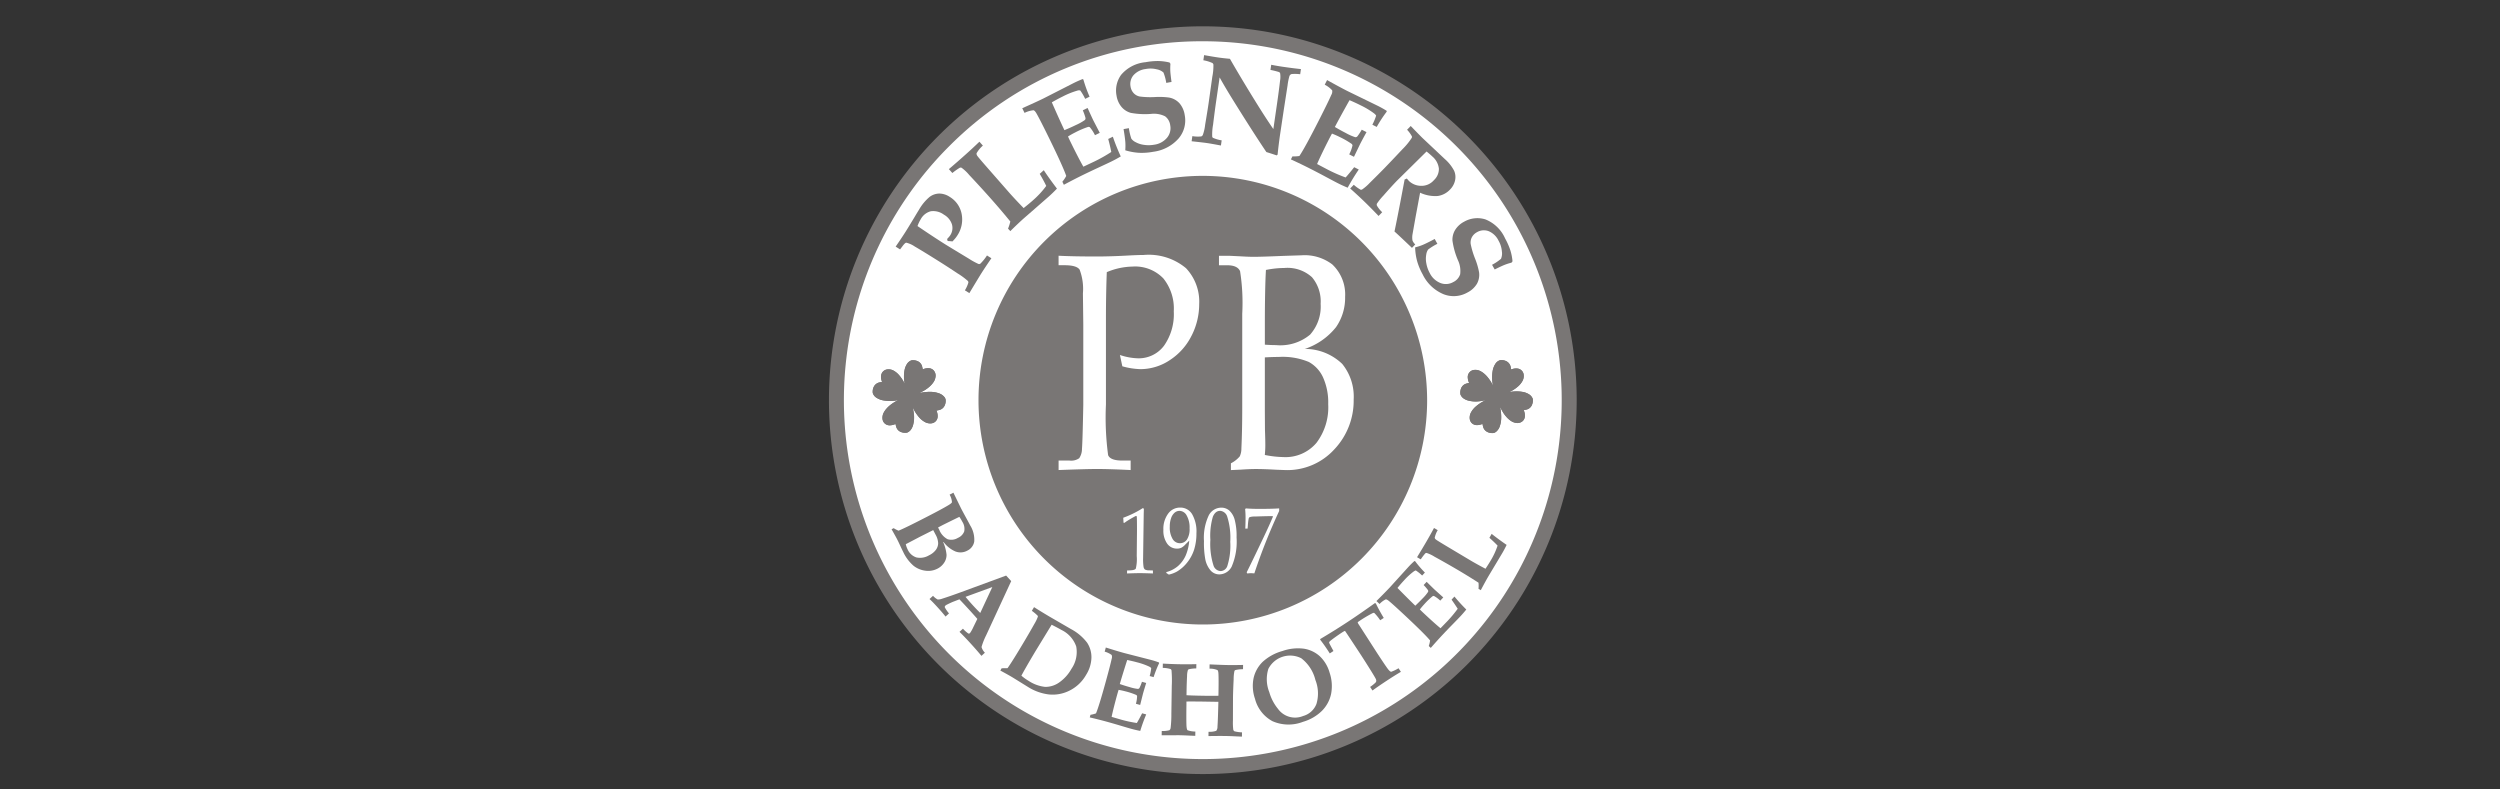 <?xml version="1.0" encoding="UTF-8"?> <svg xmlns="http://www.w3.org/2000/svg" xmlns:xlink="http://www.w3.org/1999/xlink" width="190" height="60" viewBox="0 0 190 60"><rect x="0" y="0" width="190" height="60" fill="#333333" stroke="none"/><defs><clipPath id="clip-path"><rect id="Rectangle_13" data-name="Rectangle 13" width="57" height="57" transform="translate(77 63.68)" fill="none"></rect></clipPath><clipPath id="clip-Plesners_Badehotel"><rect width="190" height="60"></rect></clipPath></defs><g id="Plesners_Badehotel" data-name="Plesners Badehotel" clip-path="url(#clip-Plesners_Badehotel)"><g id="logo_big" data-name="logo big" transform="translate(-14 -61.68)" clip-path="url(#clip-path)"><g id="Group_4141" data-name="Group 4141" transform="translate(77 63.68)"><path id="Path_10291" data-name="Path 10291" d="M150.089,108.64a28.13,28.13,0,1,1-28.13-28.13,28.13,28.13,0,0,1,28.13,28.13" transform="translate(-93.546 -80.226)" fill="#fff"></path><path id="Path_10292" data-name="Path 10292" d="M383.114,823.838l-.335-.212a2.457,2.457,0,0,0,.264-.586.179.179,0,0,0-.038-.125,5.32,5.32,0,0,0-.789-.58q-.714-.477-1.4-.908-1.272-.8-1.835-1.123a1.975,1.975,0,0,0-.663-.3q-.1.017-.3.292l-.166.219-.335-.212.3-.44q.277-.412.433-.658.215-.339.674-1.1.246-.414.367-.605a3.608,3.608,0,0,1,.8-.969,1.255,1.255,0,0,1,.737-.26,1.456,1.456,0,0,1,.8.254,1.936,1.936,0,0,1,.906,1.306,2.2,2.2,0,0,1-.345,1.649,1.887,1.887,0,0,1-.154.209q-.089.106-.2.22-.185-.022-.367-.031l-.041-.154q.074-.076.131-.143a1.094,1.094,0,0,0,.1-.127,1.009,1.009,0,0,0,.139-.833,1.306,1.306,0,0,0-.614-.746,1.359,1.359,0,0,0-.994-.259,1.219,1.219,0,0,0-.763.6,2.828,2.828,0,0,0-.249.526q1.2.816,2.054,1.354.287.181,1.849,1.124a5.581,5.581,0,0,0,.726.4.174.174,0,0,0,.144-.016,3.6,3.6,0,0,0,.508-.628l.335.212q-.474.688-.779,1.171-.136.216-.895,1.477" transform="translate(-372.447 -803.561)" fill="#797675"></path><path id="Path_10293" data-name="Path 10293" d="M621.59,589.653l-.164-.182a3.176,3.176,0,0,0,.173-.542q-.809-.992-1.735-2.024-.728-.811-1.392-1.514a3.189,3.189,0,0,0-.578-.546.166.166,0,0,0-.134,0,4.709,4.709,0,0,0-.566.4l-.265-.295q.693-.591,1.272-1.111.561-.5,1.048-.973l.265.295a2.273,2.273,0,0,0-.48.583.265.265,0,0,0,.05.186q.067.114.99,1.162l1.514,1.728q.432.481,1.024,1.09.48-.386.7-.584a6.692,6.692,0,0,0,1.017-1.1q-.191-.4-.495-.918l.309-.277q.38.583,1,1.4-.311.324-.591.576l-1.284,1.123-.575.5q-.4.349-1.1,1.036" transform="translate(-607.815 -574.096)" fill="#797675"></path><path id="Path_10294" data-name="Path 10294" d="M950.361,309.113l-.112-.229a2.586,2.586,0,0,0,.295-.439q-.239-.7-1.276-2.82-.708-1.445-.968-1.9-.135-.244-.241-.273a1.927,1.927,0,0,0-.684.2l-.174-.356q1.018-.451,1.6-.735l2.313-1.18q.368-.181.679-.3l.053.033a10.216,10.216,0,0,0,.472,1.307l-.335.164a4.073,4.073,0,0,0-.373-.637.4.4,0,0,0-.232.014,6.193,6.193,0,0,0-1.114.451q-.356.174-.815.436.586,1.336.957,2.115.468-.192.866-.387a3.935,3.935,0,0,0,.689-.385.19.19,0,0,0,.042-.173,4.125,4.125,0,0,0-.2-.563l.364-.178q.33.728.436.945l.489.945-.364.179a2.823,2.823,0,0,0-.391-.606.177.177,0,0,0-.15-.016,6.436,6.436,0,0,0-.976.42q-.233.114-.532.3.1.228.215.46.592,1.207.952,1.836l.847-.4a11.6,11.6,0,0,0,1.274-.719q-.086-.444-.232-.989l.352-.172a15.475,15.475,0,0,0,.6,1.5q-.371.219-.727.393-.233.114-.927.436-.647.3-1.185.562-.707.347-1.477.76" transform="translate(-932.51 -297.072)" fill="#797675"></path><path id="Path_10295" data-name="Path 10295" d="M1369.975,224.8l.408-.073a4.4,4.4,0,0,0,.188.8.878.878,0,0,0,.323.263,1.8,1.8,0,0,0,.646.207,2.371,2.371,0,0,0,.764-.012,1.545,1.545,0,0,0,.985-.535,1.131,1.131,0,0,0,.237-.938,1,1,0,0,0-.391-.686,1.9,1.9,0,0,0-1.068-.182,5.913,5.913,0,0,1-1.54-.079,1.421,1.421,0,0,1-.7-.45,1.744,1.744,0,0,1-.38-.853,2.032,2.032,0,0,1,.35-1.59,2.757,2.757,0,0,1,1.856-.958,5.092,5.092,0,0,1,.953-.089,3.916,3.916,0,0,1,.87.113l.066.1a4.5,4.5,0,0,0-.01.549q.012.242.093.828l-.4.072a3.646,3.646,0,0,0-.213-.789,1.038,1.038,0,0,0-.506-.242,1.948,1.948,0,0,0-.854-.022,1.467,1.467,0,0,0-.931.485,1.029,1.029,0,0,0-.208.858.94.94,0,0,0,.237.492.859.859,0,0,0,.46.253,6.336,6.336,0,0,0,1.15.041,5.459,5.459,0,0,1,1.086.04,1.411,1.411,0,0,1,.781.43,1.763,1.763,0,0,1,.4.9,2.107,2.107,0,0,1-.459,1.77,3.084,3.084,0,0,1-1.94,1.02,4.677,4.677,0,0,1-1.074.077,4.5,4.5,0,0,1-1.045-.191,4.194,4.194,0,0,0,.006-.609q-.029-.373-.135-1" transform="translate(-1347.589 -216.987)" fill="#797675"></path><path id="Path_10296" data-name="Path 10296" d="M1709.68,199.929l.057-.392a2.507,2.507,0,0,0,.678.022.232.232,0,0,0,.116-.107,3.3,3.3,0,0,0,.178-.78q.188-1.116.27-1.686l.277-1.976a4.1,4.1,0,0,0,.081-.913.2.2,0,0,0-.074-.115,2.719,2.719,0,0,0-.69-.21l.057-.392q.726.129,1.078.18.388.056.885.1.879,1.532,2,3.339.749,1.207,1.3,2l.269-1.853q.153-1.053.24-1.819a1.739,1.739,0,0,0,.006-.568.163.163,0,0,0-.091-.094,5.908,5.908,0,0,0-.644-.16l.057-.392q.5.1,1.007.17.69.1,1.252.158l-.057.392a3.1,3.1,0,0,0-.638-.016.247.247,0,0,0-.107.051.276.276,0,0,0-.071.1,4.339,4.339,0,0,0-.143.713l-.289,1.865-.282,1.88q-.109.756-.187,1.517l-.071.057q-.553-.185-.782-.252-1.007-1.5-2.415-3.761-.711-1.142-1.138-1.913l-.263,1.814q-.108.742-.236,1.79a4.1,4.1,0,0,0-.063.9.147.147,0,0,0,.059.089,2.626,2.626,0,0,0,.659.191l-.057.392q-.749-.142-1.074-.189-.27-.039-1.163-.135" transform="translate(-1682.118 -191.191)" fill="#797675"></path><path id="Path_10297" data-name="Path 10297" d="M2156.83,311.686l.115-.227a2.594,2.594,0,0,0,.528-.028q.417-.614,1.485-2.716.729-1.434.936-1.916a.537.537,0,0,0,.073-.357,1.931,1.931,0,0,0-.568-.429l.179-.353q.973.542,1.548.834l2.334,1.138q.366.186.645.365l.006.062a10.123,10.123,0,0,0-.76,1.163l-.332-.169a4.107,4.107,0,0,0,.285-.681q-.006-.056-.151-.177a6.157,6.157,0,0,0-1.03-.618q-.353-.18-.839-.389-.715,1.272-1.114,2.037.435.258.831.459a3.95,3.95,0,0,0,.721.319.19.19,0,0,0,.163-.071,4.1,4.1,0,0,0,.328-.5l.362.184q-.383.7-.492.917l-.461.959-.362-.184a2.824,2.824,0,0,0,.249-.677.177.177,0,0,0-.077-.13,6.453,6.453,0,0,0-.923-.527q-.231-.118-.558-.246-.121.218-.238.448-.609,1.2-.894,1.865l.828.436a11.518,11.518,0,0,0,1.341.586q.3-.335.65-.781l.349.177a15.5,15.5,0,0,0-.844,1.381q-.4-.165-.751-.344-.231-.117-.906-.478-.627-.337-1.162-.608-.7-.357-1.5-.723" transform="translate(-2121.72 -301.575)" fill="#797675"></path><path id="Path_10298" data-name="Path 10298" d="M2423.52,517.073l.276-.284a2.859,2.859,0,0,0,.513.372.167.167,0,0,0,.117-.012,3.486,3.486,0,0,0,.579-.5q.719-.709,1.123-1.125.545-.563,1.372-1.443a5.131,5.131,0,0,0,.7-.855.16.16,0,0,0,.011-.12,2.444,2.444,0,0,0-.365-.5l.276-.284q.679.7.882.9l1.72,1.62a3.09,3.09,0,0,1,.7.886,1.186,1.186,0,0,1,.069.729,1.422,1.422,0,0,1-.388.7,1.583,1.583,0,0,1-.926.484,2.7,2.7,0,0,1-1.344-.25l-.332,1.786-.245,1.378a1.422,1.422,0,0,0,0,.475.82.82,0,0,0,.21.292l-.252.261-.2-.19q-.867-.827-1.127-1.053.161-.756.442-2.219l.329-1.736a1.022,1.022,0,0,0,.169-.073,2.521,2.521,0,0,0,.183.21,1.345,1.345,0,0,0,.867.346,1.241,1.241,0,0,0,1.008-.431,1.164,1.164,0,0,0,.377-.872,1.421,1.421,0,0,0-.5-.928q-.153-.148-.437-.378l-.991.979-1.257,1.24q-.417.431-1.034,1.135a4.591,4.591,0,0,0-.495.618.213.213,0,0,0,.005.143,2.14,2.14,0,0,0,.4.5l-.276.285q-.586-.614-1.056-1.069-.5-.485-1.1-1.018" transform="translate(-2383.908 -504.746)" fill="#797675"></path><path id="Path_10299" data-name="Path 10299" d="M2718.07,929.112l.2.364a4.425,4.425,0,0,0-.7.433.872.872,0,0,0-.146.389,1.8,1.8,0,0,0,.01.678,2.373,2.373,0,0,0,.256.721,1.544,1.544,0,0,0,.822.762,1.129,1.129,0,0,0,.964-.075,1,1,0,0,0,.526-.59,1.9,1.9,0,0,0-.168-1.07,5.932,5.932,0,0,1-.417-1.485,1.422,1.422,0,0,1,.2-.81,1.742,1.742,0,0,1,.686-.633,2.031,2.031,0,0,1,1.618-.176,2.757,2.757,0,0,1,1.5,1.453,5.1,5.1,0,0,1,.389.875,3.933,3.933,0,0,1,.171.86l-.077.1a4.525,4.525,0,0,0-.523.166q-.226.089-.755.352l-.2-.356a3.641,3.641,0,0,0,.68-.454,1.039,1.039,0,0,0,.068-.557,1.946,1.946,0,0,0-.252-.817,1.467,1.467,0,0,0-.757-.728,1.027,1.027,0,0,0-.88.077.938.938,0,0,0-.39.381.858.858,0,0,0-.093.517,6.38,6.38,0,0,0,.328,1.1,5.449,5.449,0,0,1,.308,1.042,1.41,1.41,0,0,1-.158.878,1.765,1.765,0,0,1-.721.665,2.106,2.106,0,0,1-1.824.13,3.083,3.083,0,0,1-1.586-1.513,4.694,4.694,0,0,1-.416-.993,4.506,4.506,0,0,1-.153-1.052,4.127,4.127,0,0,0,.579-.189q.344-.146.9-.446" transform="translate(-2672.03 -912.946)" fill="#797675"></path><path id="Path_10300" data-name="Path 10300" d="M358.89,2166l.162-.083a2.019,2.019,0,0,0,.369.191q.5-.2,2.13-1.041,1.182-.606,1.655-.893.258-.153.274-.232a1.3,1.3,0,0,0-.18-.572l.29-.149.327.671.25.513q.119.232.363.678t.335.623a2.053,2.053,0,0,1,.308,1.23.939.939,0,0,1-.53.691,1.067,1.067,0,0,1-.915.055,2.236,2.236,0,0,1-.887-.713l-.028.014a3.07,3.07,0,0,1,.256.959,1.07,1.07,0,0,1-.182.6,1.322,1.322,0,0,1-.521.459,1.524,1.524,0,0,1-.907.149,1.821,1.821,0,0,1-.9-.376,3.153,3.153,0,0,1-.791-1.063q-.076-.149-.217-.452-.13-.282-.22-.459-.1-.2-.441-.8m1.081,1.135a1.683,1.683,0,0,0,.141.4,1.1,1.1,0,0,0,.667.607,1.322,1.322,0,0,0,.962-.163,1.4,1.4,0,0,0,.521-.418.877.877,0,0,0,.169-.5,1.456,1.456,0,0,0-.194-.651l-.182-.346-.09.046-.9.452-.9.472-.193.1Zm2.452-1.271.092.18a1.39,1.39,0,0,0,.632.713.946.946,0,0,0,.782-.1.877.877,0,0,0,.482-.49.991.991,0,0,0-.137-.727,3.937,3.937,0,0,0-.232-.383q-1.072.524-1.31.646l-.309.163Z" transform="translate(-354.131 -2127.777)" fill="#797675"></path><path id="Path_10301" data-name="Path 10301" d="M530.281,2538.016a1.2,1.2,0,0,0,.358.283.932.932,0,0,0,.341-.064q.533-.166,1.444-.5l3.414-1.256.385.421-1.9,4.11a5.107,5.107,0,0,0-.355.9,1.006,1.006,0,0,0,.256.432l-.261.239q-.407-.486-.786-.9-.453-.5-.882-.925l.261-.239a2.479,2.479,0,0,0,.4.36.116.116,0,0,0,.134-.025,2.59,2.59,0,0,0,.254-.453l.306-.627q-.316-.364-.718-.8-.349-.382-.644-.687l-.437.168q-.179.068-.507.232a.514.514,0,0,0-.122.08.126.126,0,0,0-.04.139,2.66,2.66,0,0,0,.313.452l-.261.239q-.237-.3-.619-.718-.364-.4-.6-.615l.261-.239Zm4.5-.661-2.028.742q.226.277.518.6t.6.624l.914-1.962Z" transform="translate(-522.372 -2494.736)" fill="#797675"></path><path id="Path_10302" data-name="Path 10302" d="M848.69,2683.387l.1-.174q.309,0,.446-.006.4-.56,1.353-2.172.414-.7.678-1.176a2.976,2.976,0,0,0,.273-.562.113.113,0,0,0-.014-.076,3.337,3.337,0,0,0-.443-.371l.167-.281q.494.317,1.149.705l1.657.961a3.738,3.738,0,0,1,1.229,1.038,2,2,0,0,1,.327,1.134,2.568,2.568,0,0,1-.4,1.3,2.959,2.959,0,0,1-1.306,1.226,2.821,2.821,0,0,1-1.568.267,3.836,3.836,0,0,1-1.469-.516l-1.252-.775q-.3-.181-.929-.52m1.6.389a3.762,3.762,0,0,0,.545.391,2.811,2.811,0,0,0,1.262.461,1.8,1.8,0,0,0,1.048-.323,3.086,3.086,0,0,0,.951-1.05,2.252,2.252,0,0,0,.361-1.7,2.185,2.185,0,0,0-1.129-1.257q-.207-.123-.738-.393l-1.262,2.065q-.78,1.314-1.039,1.81" transform="translate(-835.663 -2634.427)" fill="#797675"></path><path id="Path_10303" data-name="Path 10303" d="M1251.14,2865.447l.055-.2a2.126,2.126,0,0,0,.421-.11q.235-.564.749-2.437.351-1.277.439-1.7a.44.44,0,0,0,0-.3,1.584,1.584,0,0,0-.529-.252l.086-.315q.874.276,1.387.417l2.072.532q.325.089.58.188l.015.049a8.355,8.355,0,0,0-.421,1.064l-.3-.081a3.349,3.349,0,0,0,.117-.6c-.009-.029-.06-.068-.151-.118a5.111,5.111,0,0,0-.933-.328q-.315-.086-.741-.175-.366,1.144-.562,1.827.393.136.746.233a3.234,3.234,0,0,0,.635.138.156.156,0,0,0,.12-.083,3.571,3.571,0,0,0,.182-.458l.322.089q-.193.63-.245.821l-.213.85-.322-.089a2.337,2.337,0,0,0,.089-.587.147.147,0,0,0-.083-.092,5.367,5.367,0,0,0-.832-.273q-.206-.056-.49-.106-.062.2-.118.4-.293,1.068-.413,1.653l.74.215a9.42,9.42,0,0,0,1.178.251q.189-.32.4-.738l.311.085a12.776,12.776,0,0,0-.453,1.254q-.348-.067-.663-.154-.206-.056-.809-.236-.562-.168-1.038-.3-.625-.172-1.326-.336" transform="translate(-1231.319 -2812.922)" fill="#797675"></path><path id="Path_10304" data-name="Path 10304" d="M1574.91,2938.189l.005-.326a2.029,2.029,0,0,0,.581-.059.261.261,0,0,0,.095-.183,8.5,8.5,0,0,0,.056-1.075l.031-2.125a8.962,8.962,0,0,0-.02-1.173.167.167,0,0,0-.065-.091,2.059,2.059,0,0,0-.6-.091l.005-.326q.778.04,1.233.047.719.012,1.315-.006l-.005.326a2.585,2.585,0,0,0-.564.061.148.148,0,0,0-.075.069,1.535,1.535,0,0,0-.062.449q-.029.559-.038,1.134l-.005.323q.4.026,1.279.04.779.013,1.148,0,.025-1.262,0-1.678c-.008-.148-.033-.239-.077-.273a1.43,1.43,0,0,0-.6-.107l.005-.326q.966.043,1.307.049.586.009,1.238-.007l-.005.326a2.357,2.357,0,0,0-.58.064.152.152,0,0,0-.071.069,3.072,3.072,0,0,0-.061.632q-.041.846-.049,1.371l-.005,1.764a4.522,4.522,0,0,0,.024.688.21.21,0,0,0,.087.128,2.5,2.5,0,0,0,.578.081l-.005.326-.43-.019q-.484-.024-.76-.028-.574-.01-1.354.005l.005-.326a1.544,1.544,0,0,0,.588-.075.494.494,0,0,0,.092-.317q.034-.442.069-1.885l-.965-.016q-.833-.014-1.462-.008l0,.256q-.016,1.018,0,1.527c.009.228.038.362.086.4a1.779,1.779,0,0,0,.59.1l-.005.326-.459-.019q-.436-.022-.778-.028l-1.311.005Z" transform="translate(-1549.623 -2884.306)" fill="#797675"></path><path id="Path_10305" data-name="Path 10305" d="M1989,2869.217a3.031,3.031,0,0,1-2.315-.047,2.686,2.686,0,0,1-1.332-1.705,2.992,2.992,0,0,1-.106-1.573,2.483,2.483,0,0,1,.687-1.231,3.666,3.666,0,0,1,1.506-.826,3.533,3.533,0,0,1,1.643-.174,2.341,2.341,0,0,1,1.194.57,2.75,2.75,0,0,1,.747,1.25,3.153,3.153,0,0,1,.114,1.611,2.58,2.58,0,0,1-.7,1.293,3.4,3.4,0,0,1-1.443.833m.015-.444a1.514,1.514,0,0,0,1.016-.923,2.77,2.77,0,0,0-.082-1.814,2.958,2.958,0,0,0-1.075-1.652,1.859,1.859,0,0,0-2.5.808,2.647,2.647,0,0,0,.072,1.77,3.513,3.513,0,0,0,.662,1.27,1.6,1.6,0,0,0,1.908.541" transform="translate(-1952.974 -2816.358)" fill="#797675"></path><path id="Path_10306" data-name="Path 10306" d="M2292.032,2667.014l-.179-.272a2.9,2.9,0,0,0,.365-.287.3.3,0,0,0,.1-.141.309.309,0,0,0-.032-.176q-.069-.155-.635-1.051-.4-.636-.834-1.291-.847-1.288-.87-1.307t-.246.126q-.452.3-.761.537a.974.974,0,0,0-.192.173.121.121,0,0,0,0,.081q.014.049.319.606l-.279.183q-.4-.626-.736-1.05l.018-.049q1.055-.624,2.022-1.259t2.127-1.468l.07.029q.231.487.6,1.1l-.27.177a3.639,3.639,0,0,0-.448-.555.174.174,0,0,0-.136.019,9.417,9.417,0,0,0-1.061.636c-.043.028-.065.052-.065.07a.692.692,0,0,0,.1.181l1.415,2.2q.623.949.782,1.154t.25.21a2.855,2.855,0,0,0,.557-.269l.179.273q-.493.291-1.029.644-.706.464-1.13.775" transform="translate(-2250.724 -2616.535)" fill="#797675"></path><path id="Path_10307" data-name="Path 10307" d="M2545.9,2477.7l-.153-.143a2.1,2.1,0,0,0,.1-.424q-.389-.471-1.806-1.8-.967-.906-1.3-1.181-.175-.148-.265-.14a1.589,1.589,0,0,0-.469.35l-.238-.223q.651-.645,1.015-1.032l1.437-1.584a6.094,6.094,0,0,1,.437-.426l.05.01a8.339,8.339,0,0,0,.745.868l-.21.224a3.347,3.347,0,0,0-.473-.382q-.045-.008-.175.079a5.066,5.066,0,0,0-.726.672q-.223.238-.5.574.842.858,1.355,1.35.3-.285.554-.551a3.258,3.258,0,0,0,.418-.5.157.157,0,0,0-.018-.145,3.448,3.448,0,0,0-.32-.374l.229-.244q.467.464.612.6l.652.585-.229.244a2.329,2.329,0,0,0-.479-.353.148.148,0,0,0-.12.031,5.378,5.378,0,0,0-.629.609q-.146.156-.323.384.144.146.3.292.807.757,1.269,1.136l.536-.554a9.5,9.5,0,0,0,.771-.926q-.2-.316-.468-.694l.22-.235a12.89,12.89,0,0,0,.9.985q-.222.276-.445.514-.146.157-.586.606-.411.419-.749.779-.444.473-.915,1.016" transform="translate(-2500.161 -2430.459)" fill="#797675"></path><path id="Path_10308" data-name="Path 10308" d="M2729.506,2326.888l-.175-.1a2.631,2.631,0,0,0,0-.468q-.885-.572-1.873-1.146-.776-.45-1.475-.833a2.634,2.634,0,0,0-.592-.281.137.137,0,0,0-.106.031,3.975,3.975,0,0,0-.343.455l-.282-.164q.393-.638.715-1.193.312-.538.574-1.028l.282.164a1.859,1.859,0,0,0-.228.578.217.217,0,0,0,.087.133q.082.072,1.07.659l1.625.97q.46.268,1.078.595.278-.425.4-.636a5.509,5.509,0,0,0,.517-1.123q-.251-.265-.621-.594l.171-.3q.446.36,1.138.84-.161.333-.317.6l-.721,1.206-.323.539q-.221.374-.6,1.091" transform="translate(-2679.964 -2284.034)" fill="#797675"></path><path id="Path_10309" data-name="Path 10309" d="M105.414,64.816a27.277,27.277,0,1,1-19.288,7.989,27.1,27.1,0,0,1,19.288-7.989m0-1.136a28.414,28.414,0,1,0,28.414,28.414A28.414,28.414,0,0,0,105.414,63.68" transform="translate(-77 -63.68)" fill="#797675"></path><path id="Path_10310" data-name="Path 10310" d="M2042.882,1156.523a3.2,3.2,0,0,0,.787-2.329,2.848,2.848,0,0,0-.659-2.02,2.769,2.769,0,0,0-2.106-.7,7.206,7.206,0,0,0-1.392.149q-.082,1.4-.082,4.224v1.454q.458.034.842.034a3.539,3.539,0,0,0,2.61-.807" transform="translate(-2006.301 -1133.107)" fill="#797675"></path><path id="Path_10311" data-name="Path 10311" d="M1794.894,2245.2q-.336,0-.53.432a5.12,5.12,0,0,0-.194,1.767,5.405,5.405,0,0,0,.236,1.946.6.6,0,0,0,.544.43.557.557,0,0,0,.513-.4,5.108,5.108,0,0,0,.219-1.821,5.3,5.3,0,0,0-.233-1.922.615.615,0,0,0-.555-.437" transform="translate(-1765.182 -2208.373)" fill="#797675"></path><path id="Path_10312" data-name="Path 10312" d="M2042.749,1552.552a5.152,5.152,0,0,0-2.266-.372q-.467,0-1.053.034v4.063l.009,1.442q.028.779.027,1.19,0,.309-.037.721a7.907,7.907,0,0,0,1.41.16,3.077,3.077,0,0,0,2.514-1.082,4.473,4.473,0,0,0,.893-2.936,4.652,4.652,0,0,0-.394-2.043,2.535,2.535,0,0,0-1.1-1.179" transform="translate(-2006.302 -1527.052)" fill="#797675"></path><path id="Path_10313" data-name="Path 10313" d="M1611.958,2245.2a.572.572,0,0,0-.37.137.945.945,0,0,0-.27.419,1.885,1.885,0,0,0-.1.647,1.7,1.7,0,0,0,.214.93.643.643,0,0,0,1.091.045,1.456,1.456,0,0,0,.2-.85,1.835,1.835,0,0,0-.22-.975.636.636,0,0,0-.542-.354" transform="translate(-1585.315 -2208.374)" fill="#797675"></path><path id="Path_10314" data-name="Path 10314" d="M767.308,736.94a17.048,17.048,0,1,0,17.048,17.048,17.068,17.068,0,0,0-17.048-17.048m-3.79,30.217q-.7-.024-.988-.024-.336,0-.98.024v-.225l.217-.01q.375-.014.448-.132a3.079,3.079,0,0,0,.071-.954l.019-1.925q0-.968-.017-1.065-.008-.059-.05-.059a.391.391,0,0,0-.128.056,7.521,7.521,0,0,0-.647.385.575.575,0,0,1-.141.09c-.024,0-.038-.02-.042-.059l-.019-.337a7.454,7.454,0,0,0,1.487-.732l.08.045-.011.392-.028,2-.019,1.367a3.985,3.985,0,0,0,.033.652.343.343,0,0,0,.107.213.739.739,0,0,0,.354.061l.253.01v.225Zm3.137-1.835a3.07,3.07,0,0,1-.512.975,2.871,2.871,0,0,1-.774.7,2.166,2.166,0,0,1-.644.246l-.189-.122v-.069a2.224,2.224,0,0,0,.894-.466,2.326,2.326,0,0,0,.57-.779,3.532,3.532,0,0,0,.276-1.145l-.286.284a1.136,1.136,0,0,1-.316.257.746.746,0,0,1-.325.066.9.9,0,0,1-.751-.38,1.71,1.71,0,0,1-.287-1.053,1.948,1.948,0,0,1,.358-1.219,1.107,1.107,0,0,1,.916-.467,1.037,1.037,0,0,1,.906.494,2.629,2.629,0,0,1,.332,1.459,4.065,4.065,0,0,1-.168,1.217m-.2-16.239a4.694,4.694,0,0,1-1.634,1.848,4.021,4.021,0,0,1-2.257.7,5.582,5.582,0,0,1-1.373-.217l-.183-.859a4.682,4.682,0,0,0,1.346.252,2.4,2.4,0,0,0,2.005-.956,4.165,4.165,0,0,0,.742-2.615,3.654,3.654,0,0,0-.792-2.5,2.976,2.976,0,0,0-2.358-.9,5.241,5.241,0,0,0-1.941.423q-.064,1.648-.064,3.514v6.536a21.5,21.5,0,0,0,.165,3.857q.164.412,1.08.412h.632v.721q-1.621-.08-2.555-.08-.824,0-2.921.08v-.721h.824a1.061,1.061,0,0,0,.742-.177,1.272,1.272,0,0,0,.211-.721q.046-.544.1-3.325v-6.113l-.028-2.369a4.137,4.137,0,0,0-.252-1.808q-.233-.332-1.14-.332h-.458v-.721q1.145.058,2.9.057,1.035,0,2.3-.069.833-.046,1.264-.046a4.414,4.414,0,0,1,3.223,1.007,3.7,3.7,0,0,1,1,2.724,5.286,5.286,0,0,1-.577,2.4m3.066,17.509a1.064,1.064,0,0,1-.946.635.879.879,0,0,1-.68-.3,1.878,1.878,0,0,1-.4-.848,6.873,6.873,0,0,1-.1-1.384,3.973,3.973,0,0,1,.357-1.939,1.074,1.074,0,0,1,.953-.6.913.913,0,0,1,.624.227,1.48,1.48,0,0,1,.4.69,4.83,4.83,0,0,1,.143,1.347,4.78,4.78,0,0,1-.355,2.175m3.593-4.186a44.3,44.3,0,0,0-1.887,4.742q-.183-.014-.264-.014a1.749,1.749,0,0,0-.272.024l-.047-.09q.383-.759,1.3-2.688.427-.9.7-1.55l-.031-.032-.175,0q-.3,0-1.165.028a1.272,1.272,0,0,0-.406.049.222.222,0,0,0-.074.126,4.553,4.553,0,0,0-.061.543l-.017.2h-.175q.019-.458.019-.839a6.158,6.158,0,0,0-.031-.635l.05-.062q.411.038,1.029.038,1,0,1.507-.038v.2Zm4.2-4.693A4.827,4.827,0,0,1,773.6,759.3l-.724-.027q-.916-.053-1.547-.053-.458,0-1.126.046l-.76.034v-.515a2.155,2.155,0,0,0,.673-.527,1.413,1.413,0,0,0,.124-.607q.064-1.362.064-3.1v-7.131a15.51,15.51,0,0,0-.165-3.239q-.2-.447-.98-.447h-.623v-.721h.76l.842.04q.659.04,1.035.04.577,0,2.28-.072l1.337-.043a3.464,3.464,0,0,1,2.353.689,3.138,3.138,0,0,1,.98,2.47,3.907,3.907,0,0,1-.691,2.3,5.086,5.086,0,0,1-2.367,1.654,4.094,4.094,0,0,1,2.838,1.14,3.941,3.941,0,0,1,.87,2.709,5.385,5.385,0,0,1-1.46,3.775" transform="translate(-738.894 -725.574)" fill="#797675"></path><path id="Path_10315" data-name="Path 10315" d="M2921.046,1571.025c0,.016,0,.028.007.04a2.1,2.1,0,0,0,.049.208.6.6,0,0,0,.282.341.8.8,0,0,0,.414.1.4.4,0,0,0,.117-.012.535.535,0,0,0,.194-.116.933.933,0,0,0,.252-.4,2,2,0,0,0,.105-.646,3.282,3.282,0,0,0-.079-.751c0-.009,0-.019,0-.028a.021.021,0,0,1,.014.012c.055.1.106.2.164.3a2.4,2.4,0,0,0,.272.384,1.784,1.784,0,0,0,.346.318.921.921,0,0,0,.476.175.58.58,0,0,0,.435-.145.523.523,0,0,0,.167-.335.956.956,0,0,0-.063-.437l-.021-.061.037-.005a2.09,2.09,0,0,0,.219-.051.6.6,0,0,0,.351-.3.859.859,0,0,0,.083-.466.171.171,0,0,0-.011-.051.683.683,0,0,0-.278-.328,1.326,1.326,0,0,0-.492-.184,2.759,2.759,0,0,0-.908,0l-.07.009c0-.007,0-.009.007-.01l.02-.012a2.761,2.761,0,0,0,.618-.413,1.5,1.5,0,0,0,.316-.385.776.776,0,0,0,.095-.55.535.535,0,0,0-.407-.405.865.865,0,0,0-.4.019c-.048.012-.095.028-.145.043,0-.012,0-.021,0-.031-.008-.054-.013-.108-.026-.16a.627.627,0,0,0-.313-.425.8.8,0,0,0-.38-.095.4.4,0,0,0-.132.012.657.657,0,0,0-.337.27,1.41,1.41,0,0,0-.212.572,3,3,0,0,0,.017,1.02c0,.014,0,.028.006.042l-.007,0-.051-.1a3.189,3.189,0,0,0-.329-.5,2.039,2.039,0,0,0-.263-.273,1.482,1.482,0,0,0-.276-.193.834.834,0,0,0-.479-.106.54.54,0,0,0-.506.558,1.047,1.047,0,0,0,.088.394c.005.012.009.025.014.04-.018,0-.033,0-.047.008a2.031,2.031,0,0,0-.2.054.6.6,0,0,0-.354.33.849.849,0,0,0-.063.415.284.284,0,0,0,.017.089.649.649,0,0,0,.243.288,1.128,1.128,0,0,0,.338.152,2.215,2.215,0,0,0,.827.056c.145-.015.288-.044.432-.067l.022,0a.03.03,0,0,1-.015.014,3.072,3.072,0,0,0-.686.448,1.594,1.594,0,0,0-.357.432.823.823,0,0,0-.111.475.557.557,0,0,0,.115.307.536.536,0,0,0,.414.2.947.947,0,0,0,.33-.05c.039-.012.077-.026.12-.041" transform="translate(-2871.371 -1540.806)" fill="#797675"></path><path id="Path_10316" data-name="Path 10316" d="M2921.046,1571.015l-.12.041a.949.949,0,0,1-.33.05.536.536,0,0,1-.414-.2.559.559,0,0,1-.116-.307.825.825,0,0,1,.111-.475,1.594,1.594,0,0,1,.357-.432,3.07,3.07,0,0,1,.686-.448.03.03,0,0,0,.015-.014l-.022,0c-.144.023-.287.052-.432.067a2.215,2.215,0,0,1-.827-.056,1.133,1.133,0,0,1-.338-.152.652.652,0,0,1-.243-.288.28.28,0,0,1-.017-.089.853.853,0,0,1,.063-.416.6.6,0,0,1,.354-.33,2.031,2.031,0,0,1,.2-.054c.014,0,.029-.005.047-.008-.005-.014-.009-.027-.014-.039a1.047,1.047,0,0,1-.089-.394.54.54,0,0,1,.506-.558.834.834,0,0,1,.479.106,1.493,1.493,0,0,1,.276.193,2.062,2.062,0,0,1,.263.273,3.18,3.18,0,0,1,.33.5l.051.1.007,0c0-.014,0-.028-.006-.042a3.011,3.011,0,0,1-.017-1.02,1.409,1.409,0,0,1,.212-.573.658.658,0,0,1,.337-.27.4.4,0,0,1,.132-.012.8.8,0,0,1,.38.095.628.628,0,0,1,.313.425c.012.053.017.107.026.16,0,.009,0,.019,0,.031.05-.015.1-.031.145-.043a.864.864,0,0,1,.4-.019.535.535,0,0,1,.407.406.775.775,0,0,1-.095.55,1.511,1.511,0,0,1-.316.385,2.764,2.764,0,0,1-.618.413l-.02.012s0,0-.007.01l.07-.009a2.759,2.759,0,0,1,.908,0,1.334,1.334,0,0,1,.492.184.683.683,0,0,1,.278.328.182.182,0,0,1,.011.051.857.857,0,0,1-.083.466.6.6,0,0,1-.351.3,2.071,2.071,0,0,1-.219.05l-.037.005.021.061a.96.96,0,0,1,.063.437.523.523,0,0,1-.167.335.58.58,0,0,1-.435.145.921.921,0,0,1-.476-.175,1.778,1.778,0,0,1-.346-.318,2.362,2.362,0,0,1-.272-.384c-.057-.1-.109-.2-.164-.3a.021.021,0,0,0-.014-.011l0,.028a3.273,3.273,0,0,1,.079.752,2,2,0,0,1-.105.646.936.936,0,0,1-.252.4.537.537,0,0,1-.194.116.4.4,0,0,1-.117.012.8.8,0,0,1-.414-.1.6.6,0,0,1-.282-.342,2.1,2.1,0,0,1-.049-.208c0-.012,0-.024-.007-.04" transform="translate(-2871.371 -1540.796)" fill="#797675"></path><path id="Path_10317" data-name="Path 10317" d="M278.535,1570.8l.04-.007a2.131,2.131,0,0,0,.208-.049.606.606,0,0,0,.342-.282.8.8,0,0,0,.1-.414.4.4,0,0,0-.012-.117.538.538,0,0,0-.116-.194.937.937,0,0,0-.4-.252,1.99,1.99,0,0,0-.646-.105,3.276,3.276,0,0,0-.752.079l-.028,0a.021.021,0,0,1,.011-.014c.1-.054.2-.106.3-.164a2.379,2.379,0,0,0,.384-.272,1.778,1.778,0,0,0,.318-.346.92.92,0,0,0,.175-.476.58.58,0,0,0-.145-.435.522.522,0,0,0-.335-.167.958.958,0,0,0-.437.063l-.061.022c0-.016,0-.026-.005-.037a2.122,2.122,0,0,0-.05-.219.6.6,0,0,0-.3-.351.858.858,0,0,0-.466-.083.179.179,0,0,0-.051.011.683.683,0,0,0-.328.278,1.327,1.327,0,0,0-.184.492,2.758,2.758,0,0,0,0,.908c0,.022.006.044.009.07-.007,0-.009,0-.01-.007l-.012-.02a2.76,2.76,0,0,0-.413-.619,1.51,1.51,0,0,0-.385-.316.775.775,0,0,0-.55-.095.536.536,0,0,0-.406.407.867.867,0,0,0,.019.4c.012.048.028.1.043.145l-.031,0c-.053.008-.108.013-.16.026a.627.627,0,0,0-.425.313.8.8,0,0,0-.095.38.4.4,0,0,0,.012.132.656.656,0,0,0,.27.337,1.409,1.409,0,0,0,.572.213,3.017,3.017,0,0,0,1.02-.017l.042-.006,0,.007-.1.051a3.205,3.205,0,0,0-.5.329,2.057,2.057,0,0,0-.273.263,1.485,1.485,0,0,0-.193.276.834.834,0,0,0-.106.479.54.54,0,0,0,.559.506,1.044,1.044,0,0,0,.394-.088l.039-.014c0,.018,0,.033.008.047a2.005,2.005,0,0,0,.054.2.6.6,0,0,0,.33.354.852.852,0,0,0,.415.063.281.281,0,0,0,.089-.017.652.652,0,0,0,.288-.243,1.135,1.135,0,0,0,.152-.338,2.215,2.215,0,0,0,.056-.827c-.015-.145-.044-.288-.067-.432,0-.007,0-.015,0-.022a.029.029,0,0,1,.014.015,3.079,3.079,0,0,0,.448.686,1.59,1.59,0,0,0,.431.357.824.824,0,0,0,.475.111.558.558,0,0,0,.307-.116.535.535,0,0,0,.2-.414.949.949,0,0,0-.05-.33c-.012-.039-.026-.077-.041-.12" transform="translate(-270.36 -1541.598)" fill="#797675"></path><path id="Path_10318" data-name="Path 10318" d="M278.555,1570.785c.015.043.029.081.041.12a.948.948,0,0,1,.05.33.536.536,0,0,1-.2.414.558.558,0,0,1-.307.116.824.824,0,0,1-.475-.111,1.592,1.592,0,0,1-.431-.357,3.073,3.073,0,0,1-.448-.686.029.029,0,0,0-.014-.015c0,.007,0,.015,0,.022.023.144.052.287.067.432a2.214,2.214,0,0,1-.056.827,1.13,1.13,0,0,1-.152.338.653.653,0,0,1-.288.243.282.282,0,0,1-.089.017.853.853,0,0,1-.415-.063.6.6,0,0,1-.33-.354,2.042,2.042,0,0,1-.054-.2c0-.014-.005-.029-.008-.047l-.039.014a1.047,1.047,0,0,1-.394.088.54.54,0,0,1-.559-.506.835.835,0,0,1,.106-.479,1.5,1.5,0,0,1,.193-.276,2.065,2.065,0,0,1,.273-.263,3.172,3.172,0,0,1,.5-.329l.1-.051,0-.007-.042.006a3.014,3.014,0,0,1-1.02.017,1.412,1.412,0,0,1-.572-.213.657.657,0,0,1-.27-.337.4.4,0,0,1-.012-.132.8.8,0,0,1,.095-.38.628.628,0,0,1,.426-.313c.053-.012.107-.017.16-.026l.031,0c-.015-.05-.031-.1-.043-.145a.864.864,0,0,1-.019-.4.536.536,0,0,1,.405-.407.775.775,0,0,1,.55.095,1.507,1.507,0,0,1,.385.316,2.762,2.762,0,0,1,.413.619l.012.02s0,0,.01.007l-.009-.07a2.757,2.757,0,0,1,0-.908,1.331,1.331,0,0,1,.184-.492.683.683,0,0,1,.328-.278.186.186,0,0,1,.051-.011.858.858,0,0,1,.466.083.6.6,0,0,1,.3.351,2.066,2.066,0,0,1,.05.219c0,.011,0,.022.005.037l.061-.022a.958.958,0,0,1,.437-.063.522.522,0,0,1,.335.167.58.58,0,0,1,.145.435.922.922,0,0,1-.175.476,1.784,1.784,0,0,1-.318.346,2.364,2.364,0,0,1-.384.272c-.1.057-.2.109-.3.164a.021.021,0,0,0-.011.014l.028,0a3.27,3.27,0,0,1,.752-.079,1.993,1.993,0,0,1,.646.105.937.937,0,0,1,.4.252.537.537,0,0,1,.116.194.4.4,0,0,1,.012.117.8.8,0,0,1-.1.414.605.605,0,0,1-.341.282,2,2,0,0,1-.208.049l-.04.007" transform="translate(-270.38 -1541.588)" fill="#797675"></path></g></g></g></svg> 